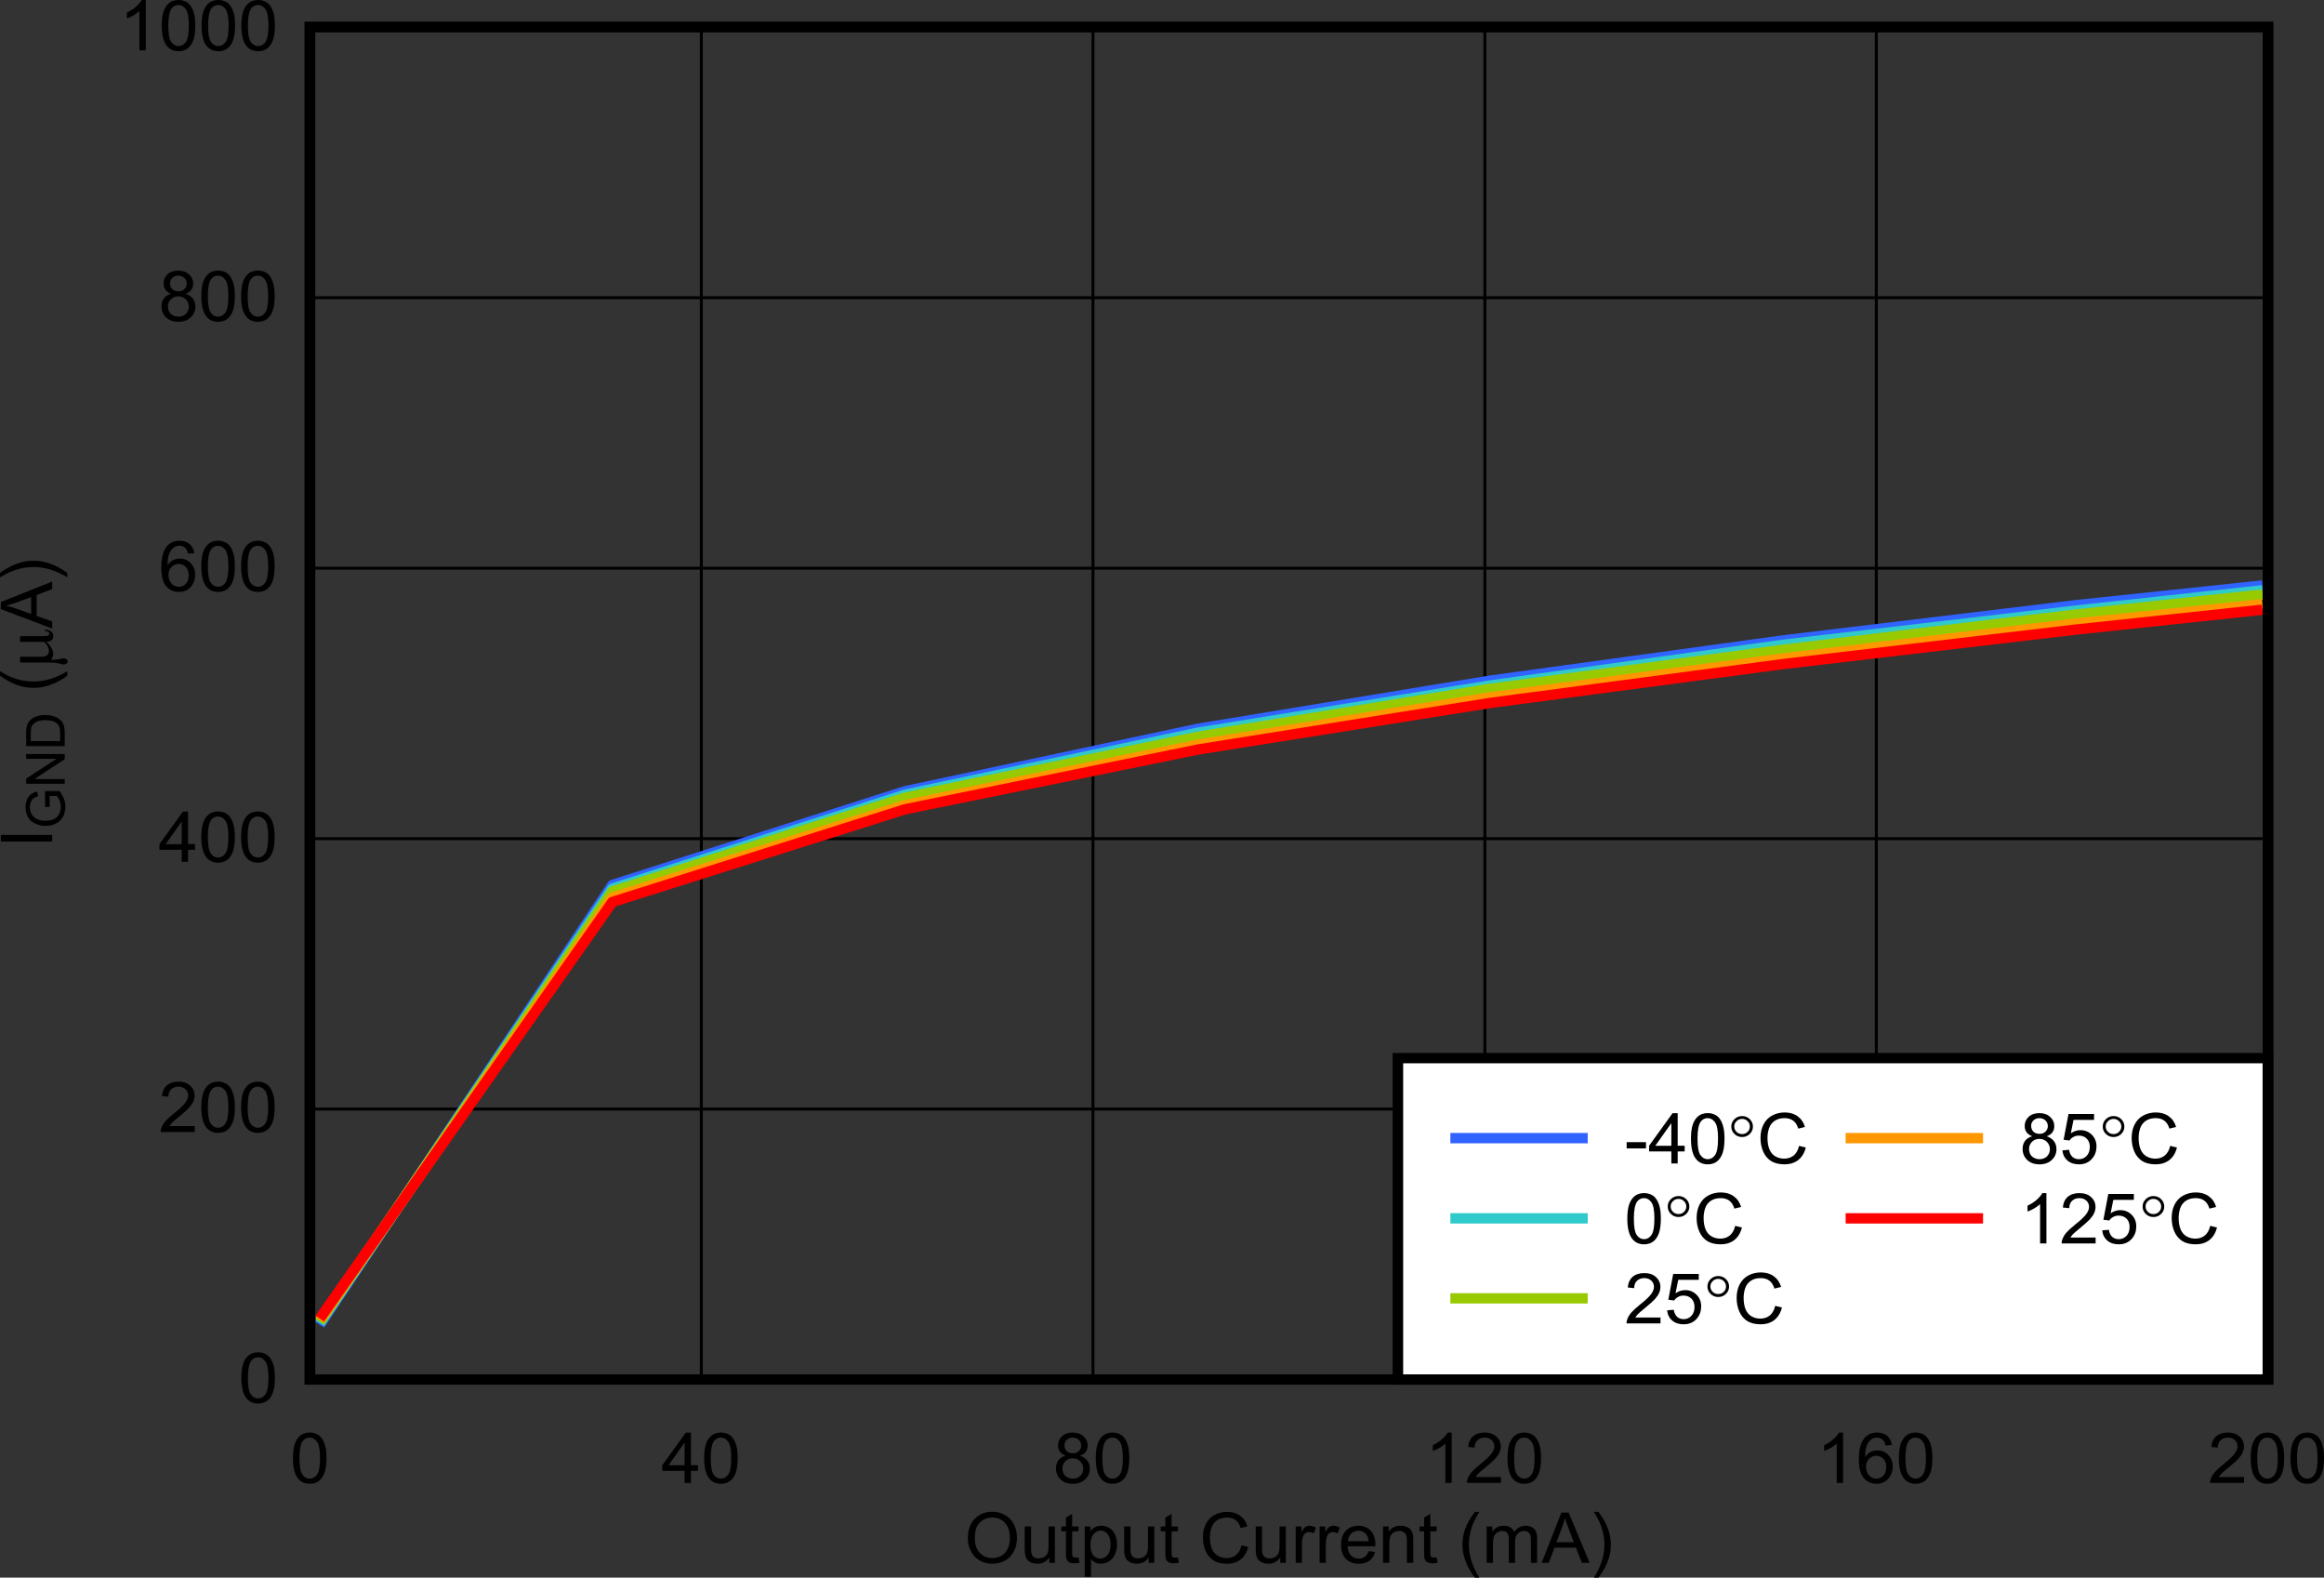 <?xml version="1.0" encoding="UTF-8" standalone="no"?>
<svg
   xmlns:dc="http://purl.org/dc/elements/1.1/"
   xmlns:cc="http://creativecommons.org/ns#"
   xmlns:rdf="http://www.w3.org/1999/02/22-rdf-syntax-ns#"
   xmlns:svg="http://www.w3.org/2000/svg"
   xmlns="http://www.w3.org/2000/svg"
   xmlns:xlink="http://www.w3.org/1999/xlink"
   xmlns:sodipodi="http://sodipodi.sourceforge.net/DTD/sodipodi-0.dtd"
   xmlns:inkscape="http://www.inkscape.org/namespaces/inkscape"
   sodipodi:docname="TPS793_iq_2p8Vout.pdf"
   id="svg389"
   version="1.2"
   viewBox="0 0 332.547 225.679"
   height="225.679pt"
   width="332.547pt">
  <rect x="0" y="0" width="332.547" height="225.679" fill="#333333" stroke="none"/>
  <sodipodi:namedview
     id="namedview391"
     inkscape:window-height="480"
     inkscape:window-width="640"
     inkscape:pageshadow="2"
     inkscape:pageopacity="0"
     guidetolerance="10"
     gridtolerance="10"
     objecttolerance="10"
     borderopacity="1"
     bordercolor="#666666"
     pagecolor="#ffffff" />
  <defs
     id="defs112">
    <g
       id="g110">
      <symbol
         id="glyph0-0"
         overflow="visible">
        <path
           inkscape:connector-curvature="0"
           id="path2"
           d="M 1.281,0 V -6.266 H 6.422 V 0 Z M 1.438,-0.156 H 6.25 V -6.109 H 1.438 Z m 0,0"
           style="stroke:none" />
      </symbol>
      <symbol
         id="glyph0-1"
         overflow="visible">
        <path
           inkscape:connector-curvature="0"
           id="path5"
           d="m 0.5,-3.5 c 0,-1.184 0.328,-2.117 0.984,-2.797 0.652,-0.676 1.5,-1.016 2.531,-1.016 0.676,0 1.285,0.164 1.828,0.484 0.551,0.312 0.969,0.758 1.25,1.328 0.289,0.562 0.438,1.207 0.438,1.922 0,0.73 -0.152,1.383 -0.453,1.953 -0.305,0.574 -0.73,1.012 -1.281,1.312 C 5.242,-0.02 4.648,0.125 4.016,0.125 3.316,0.125 2.695,-0.035 2.156,-0.359 1.613,-0.691 1.199,-1.141 0.922,-1.703 0.641,-2.262 0.5,-2.863 0.5,-3.5 Z m 1,0.016 c 0,0.867 0.234,1.551 0.703,2.047 0.477,0.5 1.078,0.75 1.797,0.75 0.738,0 1.344,-0.25 1.812,-0.75 0.465,-0.508 0.703,-1.223 0.703,-2.141 0,-0.59 -0.102,-1.102 -0.297,-1.531 C 6.02,-5.543 5.723,-5.883 5.328,-6.125 4.941,-6.363 4.504,-6.484 4.016,-6.484 c -0.688,0 -1.285,0.23 -1.781,0.688 C 1.742,-5.336 1.5,-4.566 1.5,-3.484 Z m 0,0"
           style="stroke:none" />
      </symbol>
      <symbol
         id="glyph0-2"
         overflow="visible">
        <path
           inkscape:connector-curvature="0"
           id="path8"
           d="M 4.172,0 V -0.766 C 3.754,-0.172 3.184,0.125 2.469,0.125 2.156,0.125 1.863,0.066 1.594,-0.047 1.32,-0.168 1.117,-0.32 0.984,-0.5 0.859,-0.676 0.77,-0.895 0.719,-1.156 0.676,-1.332 0.656,-1.609 0.656,-1.984 v -3.219 H 1.562 V -2.312 c 0,0.461 0.016,0.77 0.047,0.922 0.059,0.242 0.18,0.43 0.359,0.562 0.184,0.125 0.414,0.188 0.688,0.188 0.27,0 0.523,-0.066 0.766,-0.203 0.238,-0.133 0.406,-0.316 0.5,-0.547 C 4.012,-1.629 4.062,-1.973 4.062,-2.422 v -2.781 H 4.969 V 0 Z m 0,0"
           style="stroke:none" />
      </symbol>
      <symbol
         id="glyph0-3"
         overflow="visible">
        <path
           inkscape:connector-curvature="0"
           id="path11"
           d="M 2.641,-0.781 2.781,-0.016 C 2.52,0.035 2.289,0.062 2.094,0.062 1.77,0.062 1.512,0.012 1.328,-0.078 1.148,-0.18 1.023,-0.316 0.953,-0.484 0.879,-0.648 0.844,-0.992 0.844,-1.516 v -3 H 0.188 v -0.688 h 0.656 v -1.281 l 0.891,-0.531 v 1.812 h 0.906 v 0.688 h -0.906 v 3.047 c 0,0.25 0.016,0.414 0.047,0.484 0.027,0.074 0.082,0.133 0.156,0.172 0.07,0.043 0.176,0.062 0.312,0.062 0.102,0 0.234,-0.008 0.391,-0.031 z m 0,0"
           style="stroke:none" />
      </symbol>
      <symbol
         id="glyph0-4"
         overflow="visible">
        <path
           inkscape:connector-curvature="0"
           id="path14"
           d="M 0.672,2 V -5.203 H 1.5 V -4.531 C 1.695,-4.789 1.914,-4.984 2.156,-5.109 2.395,-5.242 2.691,-5.312 3.047,-5.312 c 0.445,0 0.844,0.117 1.188,0.344 0.352,0.219 0.617,0.539 0.797,0.953 0.176,0.418 0.266,0.879 0.266,1.375 0,0.531 -0.102,1.012 -0.297,1.438 C 4.812,-0.773 4.527,-0.445 4.156,-0.219 3.781,0.008 3.387,0.125 2.984,0.125 2.68,0.125 2.41,0.059 2.172,-0.062 1.93,-0.184 1.73,-0.344 1.578,-0.531 V 2 Z M 1.5,-2.578 c 0,0.68 0.133,1.18 0.406,1.5 0.277,0.312 0.617,0.469 1.016,0.469 0.395,0 0.734,-0.164 1.016,-0.5 0.289,-0.332 0.438,-0.844 0.438,-1.531 0,-0.664 -0.145,-1.16 -0.422,-1.484 -0.281,-0.332 -0.617,-0.5 -1,-0.5 -0.387,0 -0.727,0.18 -1.016,0.531 C 1.645,-3.75 1.5,-3.242 1.5,-2.578 Z m 0,0"
           style="stroke:none" />
      </symbol>
      <symbol
         id="glyph0-5"
         overflow="visible">
        <path
           inkscape:connector-curvature="0"
           id="path17"
           d=""
           style="stroke:none" />
      </symbol>
      <symbol
         id="glyph0-6"
         overflow="visible">
        <path
           inkscape:connector-curvature="0"
           id="path20"
           d="M 6.031,-2.516 7,-2.281 C 6.801,-1.5 6.434,-0.898 5.906,-0.484 5.375,-0.078 4.727,0.125 3.969,0.125 c -0.793,0 -1.441,-0.156 -1.938,-0.469 -0.5,-0.32 -0.883,-0.781 -1.141,-1.375 -0.25,-0.59 -0.375,-1.234 -0.375,-1.922 0,-0.746 0.145,-1.398 0.438,-1.953 0.289,-0.559 0.703,-0.984 1.234,-1.266 0.539,-0.289 1.141,-0.438 1.797,-0.438 0.727,0 1.344,0.184 1.844,0.547 C 6.336,-6.383 6.688,-5.871 6.875,-5.219 L 5.922,-4.984 C 5.754,-5.512 5.508,-5.895 5.188,-6.125 4.863,-6.363 4.449,-6.484 3.953,-6.484 c -0.562,0 -1.039,0.133 -1.422,0.391 -0.375,0.262 -0.645,0.617 -0.797,1.062 -0.148,0.449 -0.219,0.91 -0.219,1.375 0,0.617 0.086,1.152 0.266,1.609 0.184,0.461 0.473,0.805 0.859,1.031 0.383,0.219 0.801,0.328 1.25,0.328 0.539,0 1,-0.148 1.375,-0.453 0.371,-0.309 0.629,-0.77 0.766,-1.375 z m 0,0"
           style="stroke:none" />
      </symbol>
      <symbol
         id="glyph0-7"
         overflow="visible">
        <path
           inkscape:connector-curvature="0"
           id="path23"
           d="m 0.672,0 v -5.203 h 0.812 V -4.406 C 1.691,-4.777 1.879,-5.023 2.047,-5.141 2.223,-5.254 2.414,-5.312 2.625,-5.312 c 0.309,0 0.625,0.098 0.938,0.281 L 3.25,-4.219 c -0.219,-0.121 -0.441,-0.188 -0.656,-0.188 -0.199,0 -0.383,0.059 -0.547,0.172 C 1.891,-4.117 1.777,-3.957 1.719,-3.75 1.613,-3.438 1.562,-3.09 1.562,-2.719 V 0 Z m 0,0"
           style="stroke:none" />
      </symbol>
      <symbol
         id="glyph0-8"
         overflow="visible">
        <path
           inkscape:connector-curvature="0"
           id="path26"
           d="M 4.328,-1.672 5.25,-1.562 C 5.102,-1.031 4.832,-0.613 4.438,-0.312 4.039,-0.02 3.527,0.125 2.906,0.125 2.133,0.125 1.52,-0.109 1.062,-0.578 0.602,-1.043 0.375,-1.707 0.375,-2.562 c 0,-0.871 0.227,-1.551 0.688,-2.031 0.465,-0.477 1.066,-0.719 1.797,-0.719 0.715,0 1.301,0.238 1.75,0.703 0.445,0.469 0.672,1.137 0.672,2 0,0.055 0,0.133 0,0.234 H 1.312 c 0.027,0.574 0.191,1.012 0.484,1.312 0.301,0.305 0.676,0.453 1.125,0.453 0.32,0 0.598,-0.082 0.828,-0.25 0.238,-0.164 0.43,-0.438 0.578,-0.812 z M 1.359,-3.094 h 2.969 C 4.285,-3.527 4.168,-3.859 3.984,-4.078 3.703,-4.418 3.332,-4.594 2.875,-4.594 c -0.418,0 -0.77,0.137 -1.047,0.406 -0.281,0.273 -0.441,0.637 -0.469,1.094 z m 0,0"
           style="stroke:none" />
      </symbol>
      <symbol
         id="glyph0-9"
         overflow="visible">
        <path
           inkscape:connector-curvature="0"
           id="path29"
           d="m 0.672,0 v -5.203 h 0.812 V -4.469 C 1.879,-5.027 2.445,-5.312 3.188,-5.312 c 0.32,0 0.613,0.059 0.875,0.172 0.27,0.105 0.473,0.254 0.609,0.438 0.133,0.18 0.227,0.395 0.281,0.641 C 4.98,-3.895 5,-3.605 5,-3.203 V 0 H 4.094 v -3.172 c 0,-0.352 -0.039,-0.617 -0.109,-0.797 C 3.922,-4.145 3.801,-4.285 3.625,-4.391 3.445,-4.504 3.238,-4.562 3,-4.562 c -0.387,0 -0.723,0.121 -1,0.359 -0.281,0.242 -0.422,0.695 -0.422,1.359 V 0 Z m 0,0"
           style="stroke:none" />
      </symbol>
      <symbol
         id="glyph0-10"
         overflow="visible">
        <path
           inkscape:connector-curvature="0"
           id="path32"
           d="M 2.406,2.109 C 1.906,1.492 1.48,0.773 1.141,-0.047 0.797,-0.867 0.625,-1.719 0.625,-2.594 0.625,-3.371 0.75,-4.117 1,-4.828 1.301,-5.66 1.77,-6.484 2.406,-7.297 H 3.047 C 2.641,-6.617 2.371,-6.133 2.25,-5.844 2.039,-5.395 1.879,-4.926 1.766,-4.438 c -0.148,0.617 -0.219,1.23 -0.219,1.844 0,1.574 0.5,3.141 1.5,4.703 z m 0,0"
           style="stroke:none" />
      </symbol>
      <symbol
         id="glyph0-11"
         overflow="visible">
        <path
           inkscape:connector-curvature="0"
           id="path35"
           d="m 0.672,0 v -5.203 h 0.812 V -4.469 C 1.648,-4.727 1.867,-4.93 2.141,-5.078 2.418,-5.23 2.738,-5.312 3.094,-5.312 c 0.395,0 0.719,0.082 0.969,0.234 C 4.32,-4.922 4.5,-4.695 4.594,-4.406 5.02,-5.008 5.57,-5.312 6.25,-5.312 c 0.52,0 0.922,0.145 1.203,0.422 0.289,0.281 0.438,0.723 0.438,1.312 V 0 H 7 V -3.281 C 7,-3.633 6.965,-3.883 6.906,-4.031 6.844,-4.184 6.73,-4.312 6.578,-4.406 6.43,-4.508 6.254,-4.562 6.047,-4.562 c -0.375,0 -0.691,0.129 -0.938,0.375 -0.25,0.242 -0.375,0.633 -0.375,1.172 V 0 H 3.844 V -3.375 C 3.844,-3.77 3.77,-4.066 3.625,-4.266 3.477,-4.461 3.23,-4.562 2.891,-4.562 c -0.25,0 -0.488,0.07 -0.703,0.203 -0.211,0.137 -0.367,0.332 -0.469,0.578 -0.094,0.25 -0.141,0.613 -0.141,1.078 V 0 Z m 0,0"
           style="stroke:none" />
      </symbol>
      <symbol
         id="glyph0-12"
         overflow="visible">
        <path
           inkscape:connector-curvature="0"
           id="path38"
           d="M -0.016,0 2.812,-7.188 h 1.047 l 3,7.188 H 5.75 L 4.891,-2.172 h -3.062 L 1.016,0 Z m 2.125,-2.953 H 4.594 L 3.828,-4.938 C 3.598,-5.539 3.426,-6.035 3.312,-6.422 3.219,-5.961 3.082,-5.508 2.906,-5.062 Z m 0,0"
           style="stroke:none" />
      </symbol>
      <symbol
         id="glyph0-13"
         overflow="visible">
        <path
           inkscape:connector-curvature="0"
           id="path41"
           d="M 1.266,2.109 H 0.625 c 0.996,-1.562 1.5,-3.129 1.5,-4.703 0,-0.613 -0.074,-1.223 -0.219,-1.828 C 1.789,-4.91 1.629,-5.379 1.422,-5.828 1.297,-6.129 1.027,-6.617 0.625,-7.297 h 0.641 c 0.621,0.812 1.086,1.637 1.391,2.469 0.258,0.711 0.391,1.457 0.391,2.234 0,0.875 -0.176,1.727 -0.516,2.547 C 2.188,0.773 1.762,1.492 1.266,2.109 Z m 0,0"
           style="stroke:none" />
      </symbol>
      <symbol
         id="glyph0-14"
         overflow="visible">
        <path
           inkscape:connector-curvature="0"
           id="path44"
           d="m 0.422,-3.547 c 0,-0.84 0.086,-1.523 0.266,-2.047 0.184,-0.52 0.453,-0.914 0.797,-1.188 0.352,-0.277 0.801,-0.422 1.344,-0.422 0.383,0 0.727,0.082 1.031,0.234 0.301,0.148 0.547,0.367 0.734,0.656 0.195,0.293 0.348,0.652 0.453,1.078 0.113,0.418 0.172,0.98 0.172,1.688 0,0.844 -0.09,1.527 -0.266,2.047 C 4.773,-0.977 4.508,-0.574 4.156,-0.297 3.801,-0.016 3.355,0.125 2.828,0.125 2.117,0.125 1.559,-0.125 1.156,-0.625 0.664,-1.215 0.422,-2.191 0.422,-3.547 Z m 0.938,0 c 0,1.188 0.141,1.977 0.422,2.359 0.277,0.387 0.629,0.578 1.047,0.578 0.402,0 0.75,-0.191 1.031,-0.578 0.289,-0.395 0.438,-1.18 0.438,-2.359 0,-1.176 -0.148,-1.957 -0.438,-2.344 -0.281,-0.395 -0.633,-0.594 -1.047,-0.594 -0.418,0 -0.754,0.176 -1,0.516 -0.305,0.438 -0.453,1.246 -0.453,2.422 z m 0,0"
           style="stroke:none" />
      </symbol>
      <symbol
         id="glyph0-15"
         overflow="visible">
        <path
           inkscape:connector-curvature="0"
           id="path47"
           d="M 5.172,-0.844 V 0 H 0.312 C 0.301,-0.207 0.336,-0.41 0.422,-0.609 0.535,-0.93 0.727,-1.25 1,-1.562 c 0.277,-0.309 0.676,-0.676 1.188,-1.094 0.801,-0.633 1.344,-1.141 1.625,-1.516 0.277,-0.371 0.422,-0.727 0.422,-1.062 0,-0.352 -0.133,-0.648 -0.391,-0.891 -0.25,-0.238 -0.586,-0.359 -1,-0.359 -0.43,0 -0.777,0.133 -1.047,0.391 -0.262,0.25 -0.391,0.602 -0.391,1.047 l -0.922,-0.094 c 0.059,-0.664 0.297,-1.176 0.703,-1.531 0.414,-0.352 0.973,-0.531 1.672,-0.531 0.707,0 1.266,0.195 1.672,0.578 0.414,0.375 0.625,0.848 0.625,1.406 0,0.293 -0.066,0.582 -0.188,0.859 -0.117,0.273 -0.316,0.566 -0.594,0.875 -0.281,0.305 -0.746,0.723 -1.391,1.25 -0.543,0.449 -0.895,0.754 -1.047,0.906 -0.148,0.156 -0.273,0.32 -0.375,0.484 z m 0,0"
           style="stroke:none" />
      </symbol>
      <symbol
         id="glyph0-16"
         overflow="visible">
        <path
           inkscape:connector-curvature="0"
           id="path50"
           d="M 3.312,0 V -1.719 H 0.125 v -0.812 L 3.484,-7.188 H 4.219 v 4.656 h 1 v 0.812 h -1 V 0 Z m 0,-2.531 V -5.766 L 1.016,-2.531 Z m 0,0"
           style="stroke:none" />
      </symbol>
      <symbol
         id="glyph0-17"
         overflow="visible">
        <path
           inkscape:connector-curvature="0"
           id="path53"
           d="m 5.109,-5.422 -0.906,0.062 c -0.074,-0.34 -0.184,-0.594 -0.328,-0.75 -0.25,-0.246 -0.555,-0.375 -0.906,-0.375 -0.293,0 -0.551,0.082 -0.766,0.234 -0.281,0.199 -0.508,0.496 -0.672,0.891 -0.156,0.387 -0.242,0.941 -0.25,1.656 0.215,-0.32 0.484,-0.562 0.797,-0.719 C 2.387,-4.574 2.719,-4.656 3.062,-4.656 c 0.602,0 1.113,0.223 1.531,0.656 0.426,0.43 0.641,0.988 0.641,1.672 0,0.449 -0.102,0.867 -0.297,1.25 C 4.738,-0.691 4.461,-0.395 4.109,-0.188 3.766,0.02 3.371,0.125 2.938,0.125 2.188,0.125 1.57,-0.145 1.094,-0.688 0.625,-1.227 0.391,-2.117 0.391,-3.359 c 0,-1.383 0.258,-2.395 0.781,-3.031 0.457,-0.539 1.07,-0.812 1.844,-0.812 0.582,0 1.055,0.16 1.422,0.469 0.371,0.312 0.598,0.754 0.672,1.312 z m -3.688,3.094 c 0,0.305 0.062,0.598 0.188,0.875 0.133,0.281 0.32,0.496 0.562,0.641 0.238,0.137 0.488,0.203 0.75,0.203 0.383,0 0.711,-0.145 0.984,-0.438 0.27,-0.301 0.406,-0.711 0.406,-1.234 0,-0.488 -0.137,-0.875 -0.406,-1.156 C 3.633,-3.727 3.293,-3.875 2.891,-3.875 c -0.406,0 -0.758,0.148 -1.047,0.438 -0.281,0.281 -0.422,0.652 -0.422,1.109 z m 0,0"
           style="stroke:none" />
      </symbol>
      <symbol
         id="glyph0-18"
         overflow="visible">
        <path
           inkscape:connector-curvature="0"
           id="path56"
           d="M 1.812,-3.891 C 1.438,-4.023 1.16,-4.219 0.984,-4.469 0.805,-4.715 0.719,-5.016 0.719,-5.359 c 0,-0.52 0.188,-0.957 0.562,-1.312 0.383,-0.352 0.898,-0.531 1.547,-0.531 0.633,0 1.145,0.184 1.531,0.547 0.395,0.355 0.594,0.801 0.594,1.328 0,0.336 -0.09,0.629 -0.266,0.875 -0.18,0.242 -0.449,0.43 -0.812,0.562 0.445,0.148 0.789,0.383 1.031,0.703 0.238,0.312 0.359,0.695 0.359,1.141 0,0.617 -0.227,1.133 -0.672,1.547 -0.449,0.418 -1.035,0.625 -1.75,0.625 -0.73,0 -1.32,-0.207 -1.766,-0.625 -0.438,-0.426 -0.656,-0.953 -0.656,-1.578 0,-0.465 0.117,-0.859 0.359,-1.172 0.238,-0.309 0.582,-0.523 1.031,-0.641 z m -0.172,-1.5 c 0,0.344 0.109,0.629 0.328,0.844 0.227,0.211 0.52,0.312 0.875,0.312 0.34,0 0.625,-0.102 0.844,-0.312 0.227,-0.215 0.344,-0.484 0.344,-0.797 0,-0.32 -0.117,-0.594 -0.344,-0.812 -0.23,-0.215 -0.52,-0.328 -0.859,-0.328 -0.344,0 -0.633,0.113 -0.859,0.328 C 1.75,-5.945 1.641,-5.691 1.641,-5.391 Z m -0.297,3.312 c 0,0.262 0.055,0.512 0.172,0.75 0.121,0.23 0.305,0.41 0.547,0.531 0.246,0.125 0.508,0.188 0.781,0.188 0.434,0 0.789,-0.133 1.062,-0.406 0.277,-0.27 0.422,-0.613 0.422,-1.031 0,-0.414 -0.148,-0.766 -0.438,-1.047 -0.281,-0.277 -0.645,-0.422 -1.078,-0.422 -0.418,0 -0.77,0.145 -1.047,0.422 -0.281,0.273 -0.422,0.613 -0.422,1.016 z m 0,0"
           style="stroke:none" />
      </symbol>
      <symbol
         id="glyph0-19"
         overflow="visible">
        <path
           inkscape:connector-curvature="0"
           id="path59"
           d="M 3.828,0 H 2.922 V -5.625 C 2.703,-5.414 2.414,-5.207 2.062,-5 1.707,-4.801 1.395,-4.652 1.125,-4.562 V -5.406 C 1.621,-5.633 2.062,-5.914 2.438,-6.25 2.809,-6.582 3.082,-6.898 3.25,-7.203 h 0.578 z m 0,0"
           style="stroke:none" />
      </symbol>
      <symbol
         id="glyph0-20"
         overflow="visible">
        <path
           inkscape:connector-curvature="0"
           id="path62"
           d="M 0.328,-2.156 V -3.047 H 3.094 v 0.891 z m 0,0"
           style="stroke:none" />
      </symbol>
      <symbol
         id="glyph0-21"
         overflow="visible">
        <path
           inkscape:connector-curvature="0"
           id="path65"
           d="M 0.422,-1.875 1.375,-1.953 c 0.07,0.449 0.234,0.789 0.484,1.016 0.258,0.219 0.566,0.328 0.922,0.328 0.434,0 0.805,-0.156 1.109,-0.469 0.301,-0.32 0.453,-0.75 0.453,-1.281 0,-0.496 -0.148,-0.895 -0.438,-1.188 -0.293,-0.289 -0.676,-0.438 -1.141,-0.438 -0.293,0 -0.555,0.07 -0.781,0.203 -0.23,0.125 -0.414,0.293 -0.547,0.5 l -0.844,-0.109 0.703,-3.688 h 3.656 v 0.844 h -2.938 L 1.625,-4.312 c 0.434,-0.301 0.898,-0.453 1.391,-0.453 0.633,0 1.172,0.223 1.609,0.656 0.445,0.438 0.672,0.996 0.672,1.672 0,0.656 -0.195,1.223 -0.578,1.688 C 4.25,-0.164 3.602,0.125 2.781,0.125 2.113,0.125 1.566,-0.055 1.141,-0.422 0.723,-0.785 0.48,-1.27 0.422,-1.875 Z m 0,0"
           style="stroke:none" />
      </symbol>
      <symbol
         id="glyph1-0"
         overflow="visible">
        <path
           inkscape:connector-curvature="0"
           id="path68"
           d="M 0,-1.25 H -6.422 V -6.266 H 0 Z M -0.156,-1.406 V -6.109 H -6.25 v 4.703 z m 0,0"
           style="stroke:none" />
      </symbol>
      <symbol
         id="glyph1-1"
         overflow="visible">
        <path
           inkscape:connector-curvature="0"
           id="path71"
           d="M 0,-0.938 H -7.344 V -1.891 H 0 Z m 0,0"
           style="stroke:none" />
      </symbol>
      <symbol
         id="glyph1-2"
         overflow="visible">
        <path
           inkscape:connector-curvature="0"
           id="path74"
           d=""
           style="stroke:none" />
      </symbol>
      <symbol
         id="glyph1-3"
         overflow="visible">
        <path
           inkscape:connector-curvature="0"
           id="path77"
           d="m 2.156,-2.344 c -0.625,0.492 -1.363,0.902 -2.203,1.234 -0.84,0.336 -1.711,0.5 -2.609,0.5 -0.801,0 -1.566,-0.125 -2.297,-0.375 -0.84,-0.289 -1.68,-0.742 -2.516,-1.359 v -0.641 c 0.688,0.398 1.184,0.664 1.484,0.797 0.461,0.199 0.941,0.355 1.438,0.469 0.625,0.137 1.258,0.203 1.891,0.203 1.605,0 3.207,-0.488 4.812,-1.469 z m 0,0"
           style="stroke:none" />
      </symbol>
      <symbol
         id="glyph1-4"
         overflow="visible">
        <path
           inkscape:connector-curvature="0"
           id="path80"
           d="M 0,0.016 -7.344,-2.75 V -3.766 L 0,-6.703 V -5.625 l -2.219,0.844 v 3 L 0,-1 Z M -3.016,-2.062 v -2.422 l -2.031,0.75 c -0.621,0.219 -1.133,0.387 -1.531,0.5 0.469,0.094 0.941,0.227 1.406,0.391 z m 0,0"
           style="stroke:none" />
      </symbol>
      <symbol
         id="glyph1-5"
         overflow="visible">
        <path
           inkscape:connector-curvature="0"
           id="path83"
           d="m 2.156,-1.234 v 0.625 c -1.605,-0.977 -3.207,-1.469 -4.812,-1.469 -0.621,0 -1.25,0.074 -1.875,0.219 -0.496,0.117 -0.977,0.273 -1.438,0.469 -0.301,0.125 -0.801,0.387 -1.5,0.781 v -0.625 c 0.836,-0.613 1.676,-1.066 2.516,-1.359 0.73,-0.258 1.496,-0.391 2.297,-0.391 0.898,0 1.77,0.176 2.609,0.516 0.84,0.336 1.578,0.746 2.203,1.234 z m 0,0"
           style="stroke:none" />
      </symbol>
      <symbol
         id="glyph2-0"
         overflow="visible">
        <path
           inkscape:connector-curvature="0"
           id="path86"
           d="M 0,-0.938 H -4.812 V -4.703 H 0 Z m -0.125,-0.125 v -3.531 h -4.562 v 3.531 z m 0,0"
           style="stroke:none" />
      </symbol>
      <symbol
         id="glyph2-1"
         overflow="visible">
        <path
           inkscape:connector-curvature="0"
           id="path89"
           d="M -2.156,-3.109 H -2.812 v -2.281 h 2.047 c 0.281,0.355 0.496,0.723 0.641,1.094 0.145,0.367 0.219,0.746 0.219,1.141 0,0.531 -0.113,1.02 -0.344,1.453 -0.238,0.43 -0.578,0.754 -1.016,0.969 -0.434,0.219 -0.926,0.328 -1.469,0.328 -0.527,0 -1.031,-0.109 -1.5,-0.328 -0.465,-0.215 -0.812,-0.531 -1.031,-0.938 -0.227,-0.414 -0.344,-0.891 -0.344,-1.422 0,-0.395 0.07,-0.75 0.203,-1.062 0.125,-0.309 0.305,-0.555 0.531,-0.734 0.23,-0.184 0.535,-0.328 0.906,-0.422 l 0.172,0.656 c -0.277,0.074 -0.5,0.176 -0.656,0.297 -0.152,0.117 -0.281,0.289 -0.375,0.516 -0.102,0.219 -0.156,0.465 -0.156,0.734 0,0.336 0.055,0.621 0.156,0.859 0.105,0.23 0.242,0.418 0.406,0.562 0.156,0.148 0.336,0.262 0.531,0.344 0.344,0.137 0.715,0.203 1.109,0.203 0.5,0 0.918,-0.078 1.25,-0.234 0.324,-0.164 0.57,-0.406 0.734,-0.719 0.156,-0.32 0.234,-0.66 0.234,-1.016 0,-0.309 -0.055,-0.613 -0.172,-0.906 C -0.855,-4.305 -0.992,-4.531 -1.141,-4.688 H -2.156 Z m 0,0"
           style="stroke:none" />
      </symbol>
      <symbol
         id="glyph2-2"
         overflow="visible">
        <path
           inkscape:connector-curvature="0"
           id="path92"
           d="M 0,-0.578 H -5.516 V -1.312 L -1.188,-4.141 h -4.328 v -0.688 H 0 V -4.094 L -4.328,-1.25 H 0 Z m 0,0"
           style="stroke:none" />
      </symbol>
      <symbol
         id="glyph2-3"
         overflow="visible">
        <path
           inkscape:connector-curvature="0"
           id="path95"
           d="M 0,-0.578 H -5.516 V -2.438 c 0,-0.414 0.027,-0.734 0.078,-0.953 0.074,-0.309 0.207,-0.578 0.391,-0.797 0.25,-0.277 0.57,-0.488 0.953,-0.625 0.375,-0.145 0.816,-0.219 1.312,-0.219 0.418,0 0.789,0.051 1.109,0.141 0.324,0.094 0.598,0.223 0.812,0.375 0.211,0.148 0.379,0.309 0.5,0.484 0.117,0.18 0.207,0.395 0.266,0.641 C -0.031,-3.141 0,-2.852 0,-2.531 Z m -0.656,-0.719 v -1.156 c 0,-0.352 -0.031,-0.629 -0.094,-0.828 -0.07,-0.195 -0.164,-0.359 -0.281,-0.484 -0.176,-0.164 -0.41,-0.297 -0.703,-0.391 -0.289,-0.09 -0.645,-0.141 -1.062,-0.141 -0.57,0 -1.016,0.098 -1.328,0.281 -0.309,0.18 -0.52,0.402 -0.625,0.672 -0.07,0.188 -0.109,0.496 -0.109,0.922 v 1.125 z m 0,0"
           style="stroke:none" />
      </symbol>
      <symbol
         id="glyph3-0"
         overflow="visible">
        <path
           inkscape:connector-curvature="0"
           id="path98"
           d="M 0,-0.5 H -6.422 V -5.516 H 0 Z M -0.156,-0.656 V -5.359 H -6.25 v 4.703 z m 0,0"
           style="stroke:none" />
      </symbol>
      <symbol
         id="glyph3-1"
         overflow="visible">
        <path
           inkscape:connector-curvature="0"
           id="path101"
           d="m -4.594,-4.656 h 3.031 c 0.398,0 0.676,-0.016 0.828,-0.047 0.117,-0.027 0.199,-0.07 0.25,-0.125 0.055,-0.059 0.078,-0.129 0.078,-0.203 0,-0.082 -0.039,-0.156 -0.125,-0.219 -0.082,-0.07 -0.25,-0.125 -0.5,-0.156 v -0.203 c 0.449,0.055 0.762,0.164 0.938,0.328 0.164,0.156 0.25,0.363 0.25,0.609 0,0.242 -0.074,0.434 -0.219,0.578 -0.152,0.137 -0.422,0.223 -0.797,0.25 0.387,0.336 0.652,0.652 0.797,0.953 0.145,0.293 0.219,0.551 0.219,0.766 0,0.156 -0.035,0.309 -0.094,0.453 -0.055,0.137 -0.133,0.27 -0.25,0.391 0.488,0.012 0.91,-0.023 1.266,-0.109 0.258,-0.059 0.441,-0.094 0.547,-0.094 0.176,0 0.316,0.051 0.422,0.141 0.113,0.086 0.172,0.184 0.172,0.297 0,0.117 -0.051,0.211 -0.141,0.281 -0.125,0.105 -0.289,0.156 -0.484,0.156 C 1.5,-0.609 1.383,-0.629 1.25,-0.672 0.938,-0.762 0.66,-0.82 0.422,-0.844 0.023,-0.871 -0.312,-0.891 -0.594,-0.891 h -4 V -1.719 h 2.891 c 0.344,0 0.598,-0.023 0.75,-0.078 0.148,-0.059 0.27,-0.16 0.359,-0.297 0.086,-0.145 0.125,-0.289 0.125,-0.438 0,-0.164 -0.051,-0.363 -0.156,-0.594 -0.102,-0.238 -0.273,-0.477 -0.516,-0.719 H -4.594 Z m 0,0"
           style="stroke:none" />
      </symbol>
      <symbol
         id="glyph4-0"
         overflow="visible">
        <path
           inkscape:connector-curvature="0"
           id="path104"
           d="M 0.516,0 V -6.266 H 5.656 V 0 Z m 0.156,-0.156 h 4.812 v -5.953 h -4.812 z m 0,0"
           style="stroke:none" />
      </symbol>
      <symbol
         id="glyph4-1"
         overflow="visible">
        <path
           inkscape:connector-curvature="0"
           id="path107"
           d="m 3.594,-5.281 c 0,0.418 -0.152,0.773 -0.453,1.062 -0.305,0.293 -0.668,0.438 -1.094,0.438 -0.43,0 -0.793,-0.145 -1.094,-0.438 C 0.648,-4.508 0.5,-4.863 0.5,-5.281 c 0,-0.414 0.148,-0.77 0.453,-1.062 0.301,-0.289 0.664,-0.438 1.094,-0.438 0.426,0 0.789,0.148 1.094,0.438 0.301,0.293 0.453,0.648 0.453,1.062 z m -0.438,-0.016 c 0,-0.289 -0.113,-0.539 -0.328,-0.75 C 2.617,-6.262 2.355,-6.375 2.047,-6.375 c -0.312,0 -0.582,0.113 -0.797,0.328 -0.219,0.211 -0.328,0.461 -0.328,0.75 0,0.312 0.109,0.574 0.328,0.781 0.215,0.211 0.484,0.312 0.797,0.312 0.309,0 0.57,-0.102 0.781,-0.312 0.215,-0.207 0.328,-0.469 0.328,-0.781 z m 0,0"
           style="stroke:none" />
      </symbol>
    </g>
  </defs>
  <g
     transform="translate(-58.037,-66.979)"
     id="surface1">
    <g
       id="g122"
       style="fill:#000000;fill-opacity:1">
      <use
         height="100%"
         width="100%"
         id="use114"
         y="290.548"
         x="196.027"
         xlink:href="#glyph0-1" />
      <use
         height="100%"
         width="100%"
         id="use116"
         y="290.548"
         x="204.013"
         xlink:href="#glyph0-2" />
      <use
         height="100%"
         width="100%"
         id="use118"
         y="290.548"
         x="209.72"
         xlink:href="#glyph0-3" />
      <use
         height="100%"
         width="100%"
         id="use120"
         y="290.548"
         x="212.574"
         xlink:href="#glyph0-4" />
    </g>
    <g
       id="g138"
       style="fill:#000000;fill-opacity:1">
      <use
         height="100%"
         width="100%"
         id="use124"
         y="290.548"
         x="218.24"
         xlink:href="#glyph0-2" />
      <use
         height="100%"
         width="100%"
         id="use126"
         y="290.548"
         x="223.947"
         xlink:href="#glyph0-3" />
      <use
         height="100%"
         width="100%"
         id="use128"
         y="290.548"
         x="226.8"
         xlink:href="#glyph0-5" />
      <use
         height="100%"
         width="100%"
         id="use130"
         y="290.548"
         x="229.654"
         xlink:href="#glyph0-6" />
      <use
         height="100%"
         width="100%"
         id="use132"
         y="290.548"
         x="237.065"
         xlink:href="#glyph0-2" />
      <use
         height="100%"
         width="100%"
         id="use134"
         y="290.548"
         x="242.772"
         xlink:href="#glyph0-7" />
      <use
         height="100%"
         width="100%"
         id="use136"
         y="290.548"
         x="246.19"
         xlink:href="#glyph0-7" />
    </g>
    <g
       id="g156"
       style="fill:#000000;fill-opacity:1">
      <use
         height="100%"
         width="100%"
         id="use140"
         y="290.548"
         x="249.557"
         xlink:href="#glyph0-8" />
      <use
         height="100%"
         width="100%"
         id="use142"
         y="290.548"
         x="255.264"
         xlink:href="#glyph0-9" />
      <use
         height="100%"
         width="100%"
         id="use144"
         y="290.548"
         x="260.971"
         xlink:href="#glyph0-3" />
      <use
         height="100%"
         width="100%"
         id="use146"
         y="290.548"
         x="263.824"
         xlink:href="#glyph0-5" />
      <use
         height="100%"
         width="100%"
         id="use148"
         y="290.548"
         x="266.678"
         xlink:href="#glyph0-10" />
      <use
         height="100%"
         width="100%"
         id="use150"
         y="290.548"
         x="270.096"
         xlink:href="#glyph0-11" />
      <use
         height="100%"
         width="100%"
         id="use152"
         y="290.548"
         x="278.646"
         xlink:href="#glyph0-12" />
      <use
         height="100%"
         width="100%"
         id="use154"
         y="290.548"
         x="285.493"
         xlink:href="#glyph0-13" />
    </g>
    <g
       id="g160"
       style="fill:#000000;fill-opacity:1">
      <use
         height="100%"
         width="100%"
         id="use158"
         y="188.302"
         x="65.506"
         xlink:href="#glyph1-1" />
    </g>
    <g
       id="g166"
       style="fill:#000000;fill-opacity:1">
      <use
         height="100%"
         width="100%"
         id="use162"
         y="185.525"
         x="67.299"
         xlink:href="#glyph2-1" />
      <use
         height="100%"
         width="100%"
         id="use164"
         y="179.671"
         x="67.299"
         xlink:href="#glyph2-2" />
    </g>
    <g
       id="g170"
       style="fill:#000000;fill-opacity:1">
      <use
         height="100%"
         width="100%"
         id="use168"
         y="174.292"
         x="67.299"
         xlink:href="#glyph2-3" />
    </g>
    <g
       id="g176"
       style="fill:#000000;fill-opacity:1">
      <use
         height="100%"
         width="100%"
         id="use172"
         y="168.798"
         x="65.506"
         xlink:href="#glyph1-2" />
      <use
         height="100%"
         width="100%"
         id="use174"
         y="165.981"
         x="65.506"
         xlink:href="#glyph1-3" />
    </g>
    <g
       id="g180"
       style="fill:#000000;fill-opacity:1">
      <use
         height="100%"
         width="100%"
         id="use178"
         y="162.641"
         x="65.506"
         xlink:href="#glyph3-1" />
    </g>
    <g
       id="g186"
       style="fill:#000000;fill-opacity:1">
      <use
         height="100%"
         width="100%"
         id="use182"
         y="156.871"
         x="65.506"
         xlink:href="#glyph1-4" />
      <use
         height="100%"
         width="100%"
         id="use184"
         y="150.172"
         x="65.506"
         xlink:href="#glyph1-5" />
    </g>
    <path
       inkscape:connector-curvature="0"
       id="path188"
       transform="matrix(2.203,5.81879e-8,-2.00182e-8,-2.153,51.48,418.89)"
       d="m 23.108,71.794 127.181,4e-6 V 161.658 H 23.108 Z m 0,0"
       style="fill:none;stroke:#000000;stroke-width:0.686;stroke-linecap:round;stroke-linejoin:miter;stroke-miterlimit:10;stroke-opacity:1" />
    <path
       inkscape:connector-curvature="0"
       id="path190"
       transform="matrix(2.203,5.81879e-8,-2.00182e-8,-2.153,51.48,418.89)"
       d="m 48.531,161.66 -1e-6,-89.899"
       style="fill:none;stroke:#000000;stroke-width:0.192;stroke-linecap:butt;stroke-linejoin:round;stroke-miterlimit:10;stroke-opacity:1" />
    <path
       inkscape:connector-curvature="0"
       id="path192"
       transform="matrix(2.203,5.81879e-8,-2.00182e-8,-2.153,51.48,418.89)"
       d="m 73.969,161.66 -10e-7,-89.899"
       style="fill:none;stroke:#000000;stroke-width:0.192;stroke-linecap:butt;stroke-linejoin:round;stroke-miterlimit:10;stroke-opacity:1" />
    <path
       inkscape:connector-curvature="0"
       id="path194"
       transform="matrix(2.203,5.81879e-8,-2.00182e-8,-2.153,51.48,418.89)"
       d="m 99.424,161.66 -10e-7,-89.899"
       style="fill:none;stroke:#000000;stroke-width:0.192;stroke-linecap:butt;stroke-linejoin:round;stroke-miterlimit:10;stroke-opacity:1" />
    <path
       inkscape:connector-curvature="0"
       id="path196"
       transform="matrix(2.203,5.81879e-8,-2.00182e-8,-2.153,51.48,418.89)"
       d="M 124.849,161.66 V 71.761"
       style="fill:none;stroke:#000000;stroke-width:0.192;stroke-linecap:butt;stroke-linejoin:round;stroke-miterlimit:10;stroke-opacity:1" />
    <g
       id="g200"
       style="fill:#000000;fill-opacity:1">
      <use
         height="100%"
         width="100%"
         id="use198"
         y="267.631"
         x="92.15"
         xlink:href="#glyph0-14" />
    </g>
    <path
       inkscape:connector-curvature="0"
       id="path202"
       transform="matrix(2.203,5.81879e-8,-2.00182e-8,-2.153,51.48,418.89)"
       d="m 23.108,89.762 127.192,3e-6"
       style="fill:none;stroke:#000000;stroke-width:0.192;stroke-linecap:butt;stroke-linejoin:round;stroke-miterlimit:10;stroke-opacity:1" />
    <g
       id="g210"
       style="fill:#000000;fill-opacity:1">
      <use
         height="100%"
         width="100%"
         id="use204"
         y="228.913"
         x="80.727"
         xlink:href="#glyph0-15" />
      <use
         height="100%"
         width="100%"
         id="use206"
         y="228.913"
         x="86.422"
         xlink:href="#glyph0-14" />
      <use
         height="100%"
         width="100%"
         id="use208"
         y="228.913"
         x="92.117"
         xlink:href="#glyph0-14" />
    </g>
    <path
       inkscape:connector-curvature="0"
       id="path212"
       transform="matrix(2.203,5.81879e-8,-2.00182e-8,-2.153,51.48,418.89)"
       d="M 23.108,107.729 H 150.299"
       style="fill:none;stroke:#000000;stroke-width:0.192;stroke-linecap:butt;stroke-linejoin:round;stroke-miterlimit:10;stroke-opacity:1" />
    <g
       id="g220"
       style="fill:#000000;fill-opacity:1">
      <use
         height="100%"
         width="100%"
         id="use214"
         y="190.261"
         x="80.727"
         xlink:href="#glyph0-16" />
      <use
         height="100%"
         width="100%"
         id="use216"
         y="190.261"
         x="86.422"
         xlink:href="#glyph0-14" />
      <use
         height="100%"
         width="100%"
         id="use218"
         y="190.261"
         x="92.117"
         xlink:href="#glyph0-14" />
    </g>
    <path
       inkscape:connector-curvature="0"
       id="path222"
       transform="matrix(2.203,5.81879e-8,-2.00182e-8,-2.153,51.48,418.89)"
       d="m 23.108,125.7 127.192,1e-5"
       style="fill:none;stroke:#000000;stroke-width:0.192;stroke-linecap:butt;stroke-linejoin:round;stroke-miterlimit:10;stroke-opacity:1" />
    <g
       id="g230"
       style="fill:#000000;fill-opacity:1">
      <use
         height="100%"
         width="100%"
         id="use224"
         y="151.532"
         x="80.727"
         xlink:href="#glyph0-17" />
      <use
         height="100%"
         width="100%"
         id="use226"
         y="151.532"
         x="86.422"
         xlink:href="#glyph0-14" />
      <use
         height="100%"
         width="100%"
         id="use228"
         y="151.532"
         x="92.117"
         xlink:href="#glyph0-14" />
    </g>
    <path
       inkscape:connector-curvature="0"
       id="path232"
       transform="matrix(2.203,5.81879e-8,-2.00182e-8,-2.153,51.48,418.89)"
       d="M 23.108,143.671 H 150.299"
       style="fill:none;stroke:#000000;stroke-width:0.192;stroke-linecap:butt;stroke-linejoin:round;stroke-miterlimit:10;stroke-opacity:1" />
    <g
       id="g240"
       style="fill:#000000;fill-opacity:1">
      <use
         height="100%"
         width="100%"
         id="use234"
         y="112.889"
         x="80.727"
         xlink:href="#glyph0-18" />
      <use
         height="100%"
         width="100%"
         id="use236"
         y="112.889"
         x="86.422"
         xlink:href="#glyph0-14" />
      <use
         height="100%"
         width="100%"
         id="use238"
         y="112.889"
         x="92.117"
         xlink:href="#glyph0-14" />
    </g>
    <g
       id="g250"
       style="fill:#000000;fill-opacity:1">
      <use
         height="100%"
         width="100%"
         id="use242"
         y="74.182"
         x="75.066"
         xlink:href="#glyph0-19" />
      <use
         height="100%"
         width="100%"
         id="use244"
         y="74.182"
         x="80.761"
         xlink:href="#glyph0-14" />
      <use
         height="100%"
         width="100%"
         id="use246"
         y="74.182"
         x="86.456"
         xlink:href="#glyph0-14" />
      <use
         height="100%"
         width="100%"
         id="use248"
         y="74.182"
         x="92.151"
         xlink:href="#glyph0-14" />
    </g>
    <g
       id="g254"
       style="fill:#000000;fill-opacity:1">
      <use
         height="100%"
         width="100%"
         id="use252"
         y="279.108"
         x="99.534"
         xlink:href="#glyph0-14" />
    </g>
    <g
       id="g260"
       style="fill:#000000;fill-opacity:1">
      <use
         height="100%"
         width="100%"
         id="use256"
         y="279.108"
         x="152.683"
         xlink:href="#glyph0-16" />
      <use
         height="100%"
         width="100%"
         id="use258"
         y="279.108"
         x="158.377"
         xlink:href="#glyph0-14" />
    </g>
    <g
       id="g266"
       style="fill:#000000;fill-opacity:1">
      <use
         height="100%"
         width="100%"
         id="use262"
         y="279.108"
         x="208.717"
         xlink:href="#glyph0-18" />
      <use
         height="100%"
         width="100%"
         id="use264"
         y="279.108"
         x="214.412"
         xlink:href="#glyph0-14" />
    </g>
    <g
       id="g274"
       style="fill:#000000;fill-opacity:1">
      <use
         height="100%"
         width="100%"
         id="use268"
         y="279.108"
         x="261.938"
         xlink:href="#glyph0-19" />
      <use
         height="100%"
         width="100%"
         id="use270"
         y="279.108"
         x="267.633"
         xlink:href="#glyph0-15" />
      <use
         height="100%"
         width="100%"
         id="use272"
         y="279.108"
         x="273.328"
         xlink:href="#glyph0-14" />
    </g>
    <g
       id="g282"
       style="fill:#000000;fill-opacity:1">
      <use
         height="100%"
         width="100%"
         id="use276"
         y="279.108"
         x="317.939"
         xlink:href="#glyph0-19" />
      <use
         height="100%"
         width="100%"
         id="use278"
         y="279.108"
         x="323.634"
         xlink:href="#glyph0-17" />
      <use
         height="100%"
         width="100%"
         id="use280"
         y="279.108"
         x="329.329"
         xlink:href="#glyph0-14" />
    </g>
    <g
       id="g290"
       style="fill:#000000;fill-opacity:1">
      <use
         height="100%"
         width="100%"
         id="use284"
         y="279.108"
         x="373.976"
         xlink:href="#glyph0-15" />
      <use
         height="100%"
         width="100%"
         id="use286"
         y="279.108"
         x="379.671"
         xlink:href="#glyph0-14" />
      <use
         height="100%"
         width="100%"
         id="use288"
         y="279.108"
         x="385.365"
         xlink:href="#glyph0-14" />
    </g>
    <path
       inkscape:connector-curvature="0"
       id="path292"
       transform="matrix(2.203,5.81879e-8,-2.00182e-8,-2.153,51.48,418.89)"
       d="m 23.748,75.432 19.006,29.219 19.007,6.229 19.023,4.15 19.007,3.201 19.009,2.671 19,2.339 12.13,1.31"
       style="fill:none;stroke:#3063ff;stroke-width:0.686;stroke-linecap:butt;stroke-linejoin:round;stroke-miterlimit:10;stroke-opacity:1" />
    <path
       inkscape:connector-curvature="0"
       id="path294"
       transform="matrix(2.203,5.81879e-8,-2.00182e-8,-2.153,51.48,418.89)"
       d="m 23.748,75.528 19.006,28.883 19.007,6.24 19.023,4.119 19.007,3.141 19.009,2.7 19,2.27 12.13,1.35"
       style="fill:none;stroke:#30caca;stroke-width:0.686;stroke-linecap:butt;stroke-linejoin:round;stroke-miterlimit:10;stroke-opacity:1" />
    <path
       inkscape:connector-curvature="0"
       id="path296"
       transform="matrix(2.203,5.81879e-8,-2.00182e-8,-2.153,51.48,418.89)"
       d="m 23.748,75.624 19.006,28.596 19.007,6.229 19.023,4.05 19.007,3.19 19.009,2.591 19,2.339 12.13,1.33"
       style="fill:none;stroke:#97ca00;stroke-width:0.686;stroke-linecap:butt;stroke-linejoin:round;stroke-miterlimit:10;stroke-opacity:1" />
    <path
       inkscape:connector-curvature="0"
       id="path298"
       transform="matrix(2.203,5.81879e-8,-2.00182e-8,-2.153,51.48,418.89)"
       d="m 23.748,75.735 19.006,28.076 19.007,6.14 19.023,4.019 19.007,3.15 19.009,2.58 19,2.321 12.13,1.29"
       style="fill:none;stroke:#ff9700;stroke-width:0.686;stroke-linecap:butt;stroke-linejoin:round;stroke-miterlimit:10;stroke-opacity:1" />
    <path
       inkscape:connector-curvature="0"
       id="path300"
       transform="matrix(2.203,5.81879e-8,-2.00182e-8,-2.153,51.48,418.89)"
       d="m 23.748,75.845 19.006,27.675 19.007,6.16 19.023,3.97 19.007,3.099 19.009,2.58 19,2.29 12.13,1.321"
       style="fill:none;stroke:#ff0000;stroke-width:0.686;stroke-linecap:butt;stroke-linejoin:round;stroke-miterlimit:10;stroke-opacity:1" />
    <path
       inkscape:connector-curvature="0"
       id="path302"
       transform="matrix(2.203,5.81879e-8,-2.00182e-8,-2.153,51.48,418.89)"
       d="m 23.108,71.794 127.181,4e-6 V 161.658 H 23.108 Z m 0,0"
       style="fill:none;stroke:#000000;stroke-width:0.686;stroke-linecap:round;stroke-linejoin:miter;stroke-miterlimit:10;stroke-opacity:1" />
    <path
       inkscape:connector-curvature="0"
       id="path304"
       transform="matrix(2.203,5.81879e-8,-2.00182e-8,-2.153,51.48,418.89)"
       d="m 93.774,71.794 56.509,2e-6 v 21.353 l -56.509,-2e-6 z m 0,0"
       style="fill:#ffffff;fill-opacity:1;fill-rule:evenodd;stroke:#000000;stroke-width:0.686;stroke-linecap:round;stroke-linejoin:miter;stroke-miterlimit:10;stroke-opacity:1" />
    <path
       inkscape:connector-curvature="0"
       id="path306"
       transform="matrix(2.203,5.81879e-8,-2.00182e-8,-2.153,51.48,418.89)"
       d="m 97.525,87.832 h 8.236"
       style="fill:none;stroke:#3063ff;stroke-width:0.686;stroke-linecap:square;stroke-linejoin:round;stroke-miterlimit:10;stroke-opacity:1" />
    <g
       id="g314"
       style="fill:#000000;fill-opacity:1">
      <use
         height="100%"
         width="100%"
         id="use308"
         y="233.412"
         x="290.472"
         xlink:href="#glyph0-20" />
      <use
         height="100%"
         width="100%"
         id="use310"
         y="233.412"
         x="293.882"
         xlink:href="#glyph0-16" />
      <use
         height="100%"
         width="100%"
         id="use312"
         y="233.412"
         x="299.58"
         xlink:href="#glyph0-14" />
    </g>
    <g
       id="g318"
       style="fill:#000000;fill-opacity:1">
      <use
         height="100%"
         width="100%"
         id="use316"
         y="233.412"
         x="305.274"
         xlink:href="#glyph4-1" />
    </g>
    <g
       id="g322"
       style="fill:#000000;fill-opacity:1">
      <use
         height="100%"
         width="100%"
         id="use320"
         y="233.412"
         x="309.437"
         xlink:href="#glyph0-6" />
    </g>
    <path
       inkscape:connector-curvature="0"
       id="path324"
       transform="matrix(2.203,5.81879e-8,-2.00182e-8,-2.153,51.48,418.89)"
       d="m 97.525,82.501 h 8.236"
       style="fill:none;stroke:#30caca;stroke-width:0.686;stroke-linecap:square;stroke-linejoin:round;stroke-miterlimit:10;stroke-opacity:1" />
    <g
       id="g328"
       style="fill:#000000;fill-opacity:1">
      <use
         height="100%"
         width="100%"
         id="use326"
         y="244.854"
         x="290.472"
         xlink:href="#glyph0-14" />
    </g>
    <g
       id="g332"
       style="fill:#000000;fill-opacity:1">
      <use
         height="100%"
         width="100%"
         id="use330"
         y="244.854"
         x="296.177"
         xlink:href="#glyph4-1" />
    </g>
    <g
       id="g336"
       style="fill:#000000;fill-opacity:1">
      <use
         height="100%"
         width="100%"
         id="use334"
         y="244.854"
         x="300.296"
         xlink:href="#glyph0-6" />
    </g>
    <path
       inkscape:connector-curvature="0"
       id="path338"
       transform="matrix(2.203,5.81879e-8,-2.00182e-8,-2.153,51.48,418.89)"
       d="m 97.525,77.186 h 8.236"
       style="fill:none;stroke:#97ca00;stroke-width:0.686;stroke-linecap:square;stroke-linejoin:round;stroke-miterlimit:10;stroke-opacity:1" />
    <g
       id="g344"
       style="fill:#000000;fill-opacity:1">
      <use
         height="100%"
         width="100%"
         id="use340"
         y="256.295"
         x="290.472"
         xlink:href="#glyph0-15" />
      <use
         height="100%"
         width="100%"
         id="use342"
         y="256.295"
         x="296.167"
         xlink:href="#glyph0-21" />
    </g>
    <g
       id="g348"
       style="fill:#000000;fill-opacity:1">
      <use
         height="100%"
         width="100%"
         id="use346"
         y="256.295"
         x="301.86"
         xlink:href="#glyph4-1" />
    </g>
    <g
       id="g352"
       style="fill:#000000;fill-opacity:1">
      <use
         height="100%"
         width="100%"
         id="use350"
         y="256.295"
         x="306.023"
         xlink:href="#glyph0-6" />
    </g>
    <path
       inkscape:connector-curvature="0"
       id="path354"
       transform="matrix(2.203,5.81879e-8,-2.00182e-8,-2.153,51.48,418.89)"
       d="m 123.2,87.832 8.239,1e-6"
       style="fill:none;stroke:#ff9700;stroke-width:0.686;stroke-linecap:square;stroke-linejoin:round;stroke-miterlimit:10;stroke-opacity:1" />
    <g
       id="g360"
       style="fill:#000000;fill-opacity:1">
      <use
         height="100%"
         width="100%"
         id="use356"
         y="233.412"
         x="347.037"
         xlink:href="#glyph0-18" />
      <use
         height="100%"
         width="100%"
         id="use358"
         y="233.412"
         x="352.732"
         xlink:href="#glyph0-21" />
    </g>
    <g
       id="g364"
       style="fill:#000000;fill-opacity:1">
      <use
         height="100%"
         width="100%"
         id="use362"
         y="233.412"
         x="358.425"
         xlink:href="#glyph4-1" />
    </g>
    <g
       id="g368"
       style="fill:#000000;fill-opacity:1">
      <use
         height="100%"
         width="100%"
         id="use366"
         y="233.412"
         x="362.544"
         xlink:href="#glyph0-6" />
    </g>
    <path
       inkscape:connector-curvature="0"
       id="path370"
       transform="matrix(2.203,5.81879e-8,-2.00182e-8,-2.153,51.48,418.89)"
       d="m 123.2,82.501 8.239,1e-6"
       style="fill:none;stroke:#ff0000;stroke-width:0.686;stroke-linecap:square;stroke-linejoin:round;stroke-miterlimit:10;stroke-opacity:1" />
    <g
       id="g378"
       style="fill:#000000;fill-opacity:1">
      <use
         height="100%"
         width="100%"
         id="use372"
         y="244.854"
         x="347.037"
         xlink:href="#glyph0-19" />
      <use
         height="100%"
         width="100%"
         id="use374"
         y="244.854"
         x="352.732"
         xlink:href="#glyph0-15" />
      <use
         height="100%"
         width="100%"
         id="use376"
         y="244.854"
         x="358.426"
         xlink:href="#glyph0-21" />
    </g>
    <g
       id="g382"
       style="fill:#000000;fill-opacity:1">
      <use
         height="100%"
         width="100%"
         id="use380"
         y="244.854"
         x="364.13"
         xlink:href="#glyph4-1" />
    </g>
    <g
       id="g386"
       style="fill:#000000;fill-opacity:1">
      <use
         height="100%"
         width="100%"
         id="use384"
         y="244.854"
         x="368.271"
         xlink:href="#glyph0-6" />
    </g>
  </g>
</svg>

